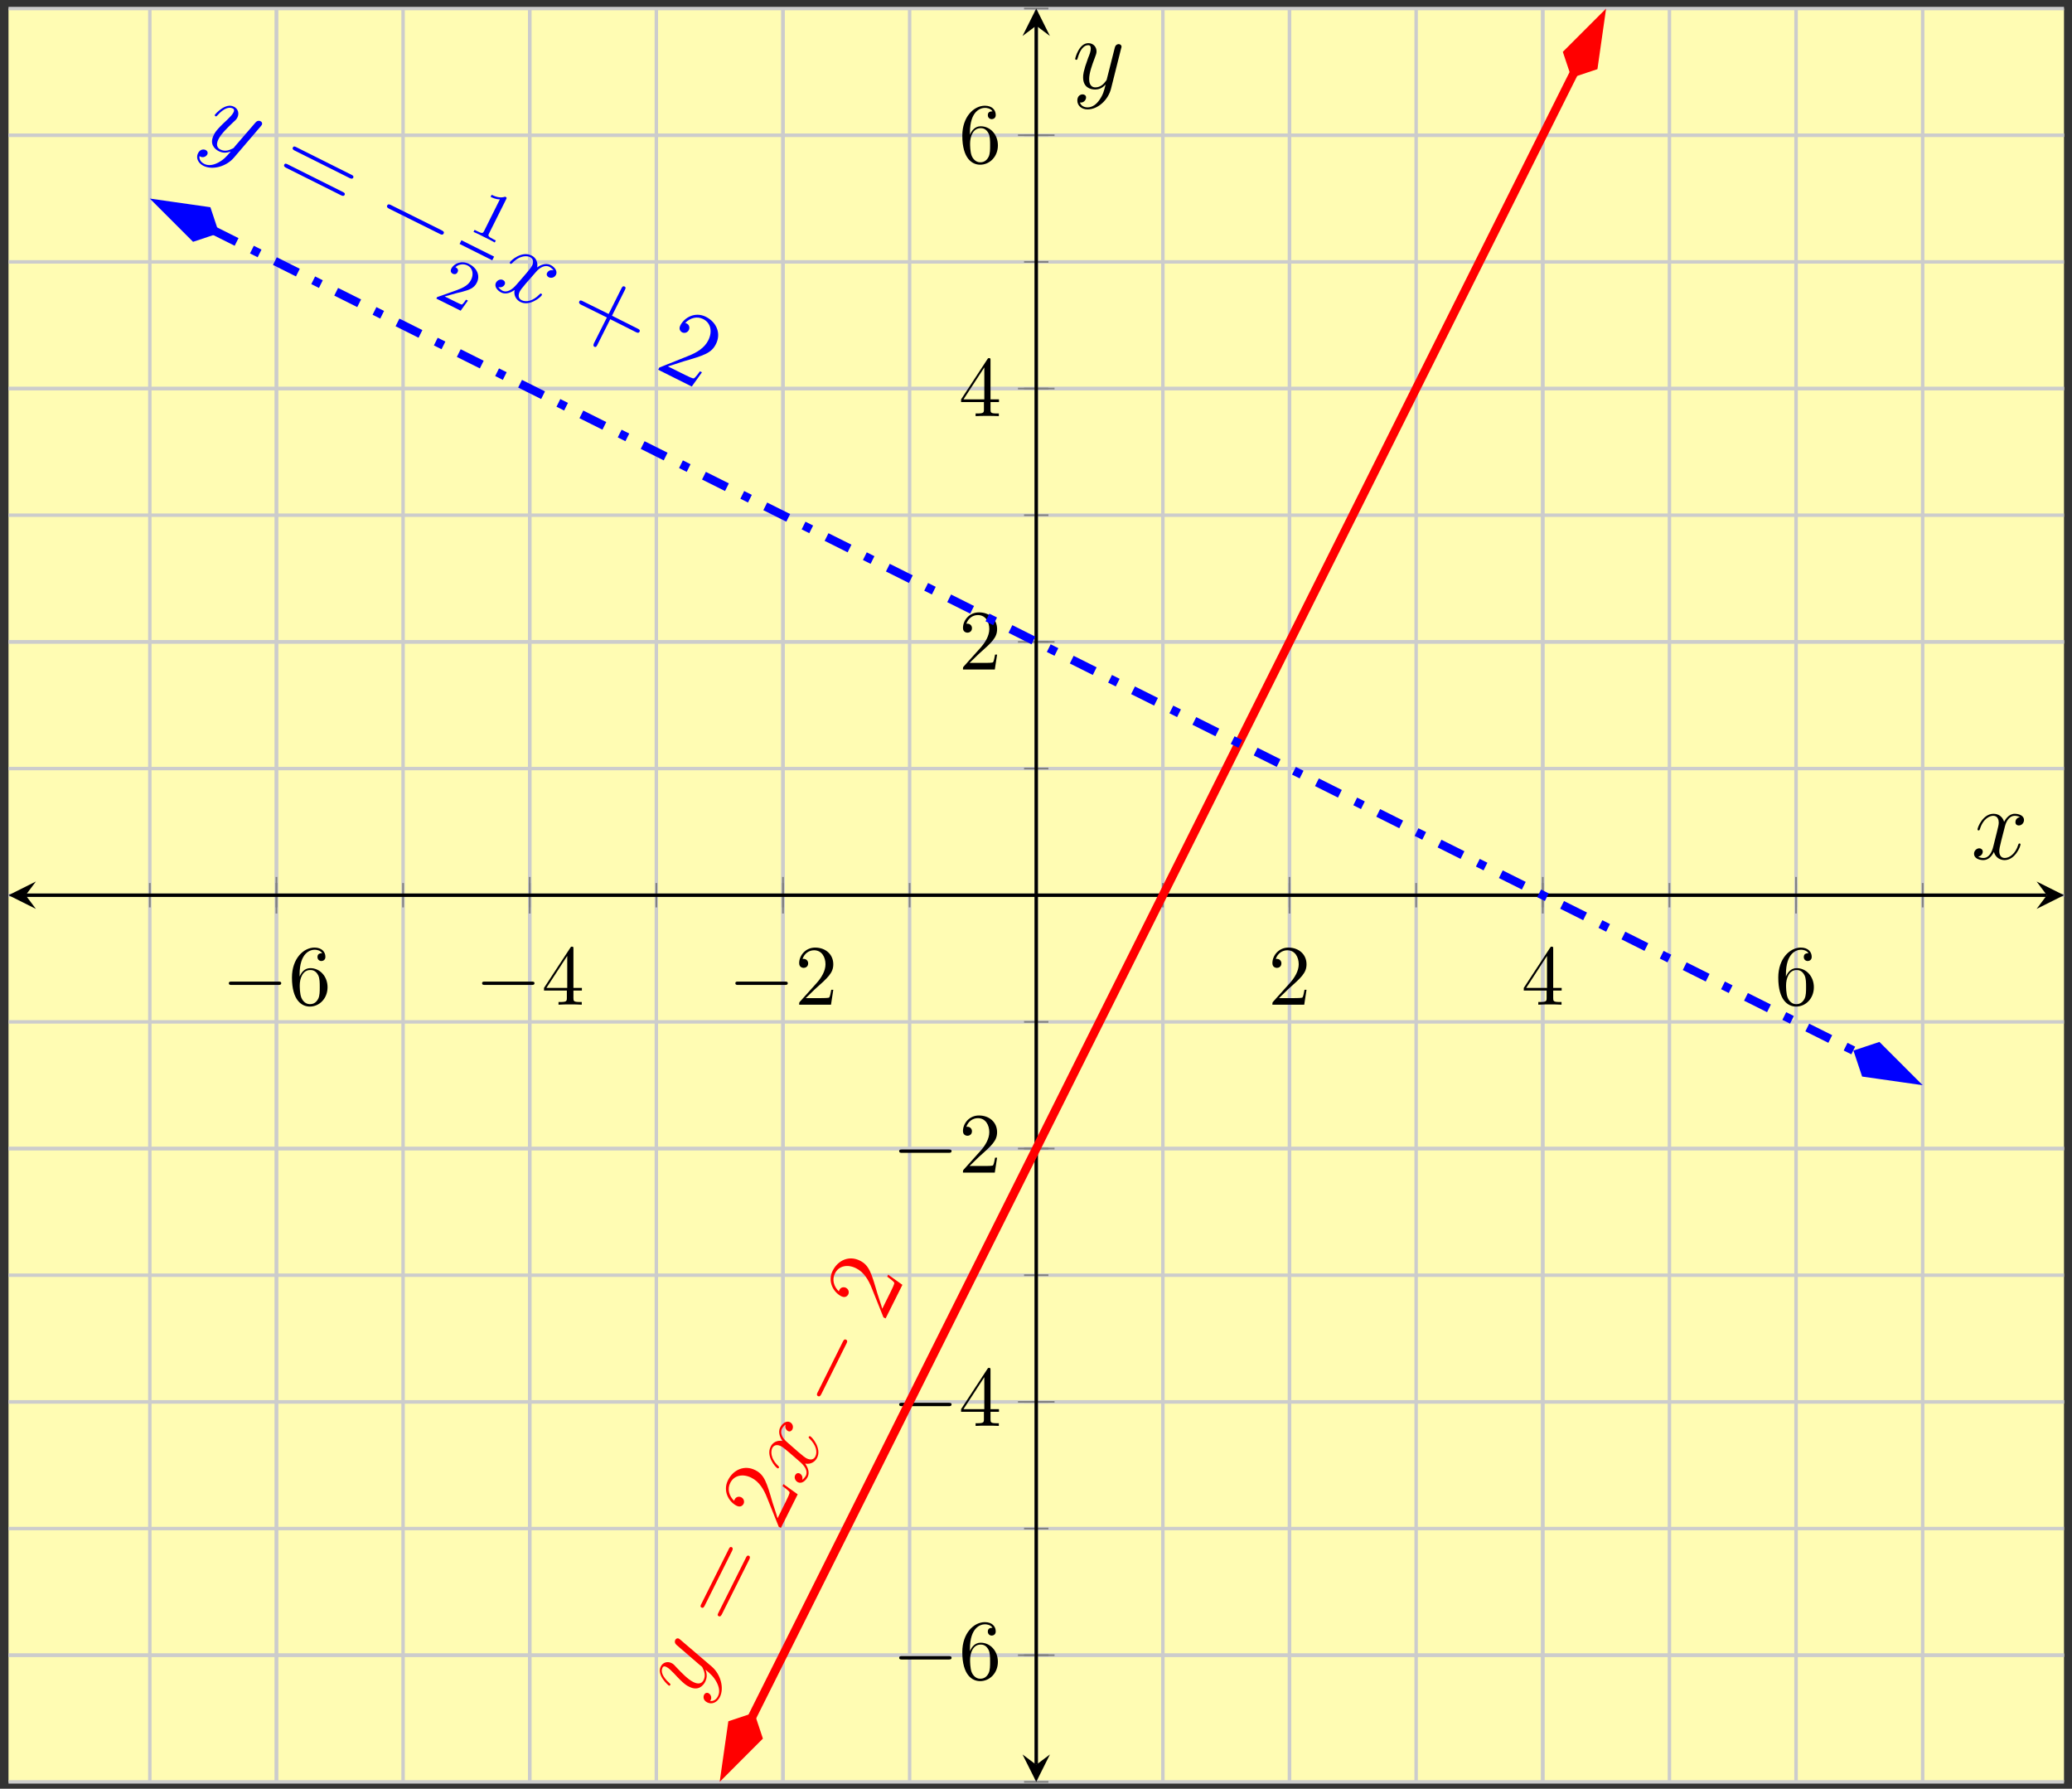 <?xml version="1.0" encoding="UTF-8"?>
<svg xmlns="http://www.w3.org/2000/svg" xmlns:xlink="http://www.w3.org/1999/xlink" width="241pt" height="208pt" viewBox="0 0 241 208" version="1.1">
<rect x="0" y="0" width="241" height="208" fill="#333333" stroke="none"/>
<defs>
<g>
<symbol overflow="visible" id="glyph0-0">
<path style="stroke:none;" d=""/>
</symbol>
<symbol overflow="visible" id="glyph0-1">
<path style="stroke:none;" d="M 6.562 -2.297 C 6.734 -2.297 6.922 -2.297 6.922 -2.5 C 6.922 -2.688 6.734 -2.688 6.562 -2.688 L 1.172 -2.688 C 1 -2.688 0.828 -2.688 0.828 -2.5 C 0.828 -2.297 1 -2.297 1.172 -2.297 Z M 6.562 -2.297 "/>
</symbol>
<symbol overflow="visible" id="glyph1-0">
<path style="stroke:none;" d=""/>
</symbol>
<symbol overflow="visible" id="glyph1-1">
<path style="stroke:none;" d="M 1.312 -3.266 L 1.312 -3.516 C 1.312 -6.031 2.547 -6.391 3.062 -6.391 C 3.297 -6.391 3.719 -6.328 3.938 -5.984 C 3.781 -5.984 3.391 -5.984 3.391 -5.547 C 3.391 -5.234 3.625 -5.078 3.844 -5.078 C 4 -5.078 4.312 -5.172 4.312 -5.562 C 4.312 -6.156 3.875 -6.641 3.047 -6.641 C 1.766 -6.641 0.422 -5.359 0.422 -3.156 C 0.422 -0.484 1.578 0.219 2.5 0.219 C 3.609 0.219 4.562 -0.719 4.562 -2.031 C 4.562 -3.297 3.672 -4.25 2.562 -4.25 C 1.891 -4.25 1.516 -3.75 1.312 -3.266 Z M 2.5 -0.062 C 1.875 -0.062 1.578 -0.656 1.516 -0.812 C 1.328 -1.281 1.328 -2.078 1.328 -2.25 C 1.328 -3.031 1.656 -4.031 2.547 -4.031 C 2.719 -4.031 3.172 -4.031 3.484 -3.406 C 3.656 -3.047 3.656 -2.531 3.656 -2.047 C 3.656 -1.562 3.656 -1.062 3.484 -0.703 C 3.188 -0.109 2.734 -0.062 2.5 -0.062 Z M 2.5 -0.062 "/>
</symbol>
<symbol overflow="visible" id="glyph1-2">
<path style="stroke:none;" d="M 2.938 -1.641 L 2.938 -0.781 C 2.938 -0.422 2.906 -0.312 2.172 -0.312 L 1.969 -0.312 L 1.969 0 C 2.375 -0.031 2.891 -0.031 3.312 -0.031 C 3.734 -0.031 4.25 -0.031 4.672 0 L 4.672 -0.312 L 4.453 -0.312 C 3.719 -0.312 3.703 -0.422 3.703 -0.781 L 3.703 -1.641 L 4.688 -1.641 L 4.688 -1.953 L 3.703 -1.953 L 3.703 -6.484 C 3.703 -6.688 3.703 -6.75 3.531 -6.75 C 3.453 -6.75 3.422 -6.75 3.344 -6.625 L 0.281 -1.953 L 0.281 -1.641 Z M 2.984 -1.953 L 0.562 -1.953 L 2.984 -5.672 Z M 2.984 -1.953 "/>
</symbol>
<symbol overflow="visible" id="glyph1-3">
<path style="stroke:none;" d="M 1.266 -0.766 L 2.328 -1.797 C 3.875 -3.172 4.469 -3.703 4.469 -4.703 C 4.469 -5.844 3.578 -6.641 2.359 -6.641 C 1.234 -6.641 0.5 -5.719 0.5 -4.828 C 0.5 -4.281 1 -4.281 1.031 -4.281 C 1.203 -4.281 1.547 -4.391 1.547 -4.812 C 1.547 -5.062 1.359 -5.328 1.016 -5.328 C 0.938 -5.328 0.922 -5.328 0.891 -5.312 C 1.109 -5.969 1.656 -6.328 2.234 -6.328 C 3.141 -6.328 3.562 -5.516 3.562 -4.703 C 3.562 -3.906 3.078 -3.125 2.516 -2.5 L 0.609 -0.375 C 0.5 -0.266 0.5 -0.234 0.5 0 L 4.203 0 L 4.469 -1.734 L 4.234 -1.734 C 4.172 -1.438 4.109 -1 4 -0.844 C 3.938 -0.766 3.281 -0.766 3.062 -0.766 Z M 1.266 -0.766 "/>
</symbol>
<symbol overflow="visible" id="glyph2-0">
<path style="stroke:none;" d=""/>
</symbol>
<symbol overflow="visible" id="glyph2-1">
<path style="stroke:none;" d="M 2.609 -2.234 C 2.875 -1.734 3.031 -1.125 2.766 -0.609 C 2.703 -0.469 2.422 0.031 1.844 -0.047 C 1.875 -0.078 1.906 -0.125 1.922 -0.156 C 2.078 -0.484 1.906 -0.828 1.672 -0.953 C 1.422 -1.078 1.219 -0.922 1.141 -0.75 C 1.062 -0.578 1 -0.141 1.531 0.125 C 2.078 0.391 2.672 0.109 2.984 -0.5 C 3.516 -1.562 3.078 -3.156 2.047 -4.047 L -1.625 -7.188 C -1.672 -7.219 -1.734 -7.266 -1.797 -7.312 C -1.953 -7.375 -2.125 -7.312 -2.203 -7.141 C -2.25 -7.047 -2.328 -6.812 -2.047 -6.562 L 0.703 -4.188 C 0.891 -4.047 0.906 -4.047 0.984 -3.891 C 1.172 -3.516 1.359 -3 1.094 -2.484 C 0.797 -1.875 0.172 -2.109 -0.125 -2.266 C -0.719 -2.562 -1.406 -3.266 -2.031 -3.922 C -2.281 -4.203 -2.406 -4.344 -2.625 -4.453 C -3.078 -4.688 -3.641 -4.562 -3.891 -4.047 C -4.391 -3.062 -3.031 -1.891 -2.953 -1.844 C -2.906 -1.812 -2.812 -1.828 -2.781 -1.906 C -2.734 -2 -2.766 -2.031 -2.906 -2.156 C -3.688 -2.859 -3.906 -3.484 -3.688 -3.906 C -3.656 -3.984 -3.562 -4.172 -3.219 -4 C -2.938 -3.859 -2.672 -3.578 -2.344 -3.25 C -1.203 -2 -0.844 -1.828 -0.578 -1.703 C 0.438 -1.188 1.031 -1.781 1.297 -2.312 C 1.453 -2.641 1.547 -3.078 1.328 -3.656 L 1.359 -3.656 C 1.906 -3.188 2.266 -2.875 2.609 -2.234 Z M 2.609 -2.234 "/>
</symbol>
<symbol overflow="visible" id="glyph2-2">
<path style="stroke:none;" d="M -1.828 -7.281 C -1.938 -6.891 -1.734 -6.641 -1.547 -6.531 C -1.281 -6.406 -1.109 -6.578 -1.031 -6.719 C -0.875 -7.047 -1.016 -7.406 -1.312 -7.562 C -1.766 -7.781 -2.234 -7.375 -2.453 -6.938 C -2.781 -6.281 -2.328 -5.578 -2.172 -5.375 C -3.109 -5.531 -3.484 -4.891 -3.562 -4.703 C -4.125 -3.609 -3 -2.312 -2.766 -2.203 C -2.719 -2.172 -2.641 -2.203 -2.594 -2.266 C -2.562 -2.359 -2.625 -2.406 -2.656 -2.453 C -3.656 -3.406 -3.516 -4.234 -3.375 -4.547 C -3.125 -5.031 -2.625 -4.906 -2.375 -4.781 C -2.141 -4.656 -1.922 -4.469 -1.469 -4.094 L -0.188 -2.984 C 0.375 -2.5 0.812 -1.906 0.531 -1.328 C 0.5 -1.297 0.359 -1.016 0.109 -0.859 C 0.234 -1.281 -0.047 -1.531 -0.172 -1.594 C -0.406 -1.703 -0.609 -1.594 -0.703 -1.406 C -0.844 -1.141 -0.734 -0.766 -0.391 -0.578 C 0.062 -0.359 0.516 -0.75 0.75 -1.203 C 1 -1.719 0.766 -2.312 0.453 -2.75 C 1.156 -2.609 1.641 -3.016 1.844 -3.422 C 2.391 -4.5 1.281 -5.812 1.047 -5.922 C 0.984 -5.953 0.922 -5.922 0.875 -5.859 C 0.828 -5.766 0.891 -5.734 0.953 -5.656 C 1.766 -4.875 1.891 -4.062 1.641 -3.578 C 1.453 -3.188 1.078 -3.141 0.641 -3.344 C 0.406 -3.469 0.25 -3.594 -0.359 -4.109 L -1.625 -5.219 C -2.203 -5.703 -2.484 -6.297 -2.25 -6.797 C -2.234 -6.812 -2.078 -7.109 -1.828 -7.281 Z M -1.828 -7.281 "/>
</symbol>
<symbol overflow="visible" id="glyph3-0">
<path style="stroke:none;" d=""/>
</symbol>
<symbol overflow="visible" id="glyph3-1">
<path style="stroke:none;" d="M 0.141 -8.969 C 0.219 -9.125 0.312 -9.328 0.125 -9.438 C -0.078 -9.531 -0.172 -9.344 -0.25 -9.172 L -3.406 -2.859 C -3.484 -2.703 -3.594 -2.516 -3.391 -2.422 C -3.203 -2.312 -3.094 -2.5 -3.016 -2.656 Z M 2.141 -7.969 C 2.219 -8.125 2.312 -8.328 2.125 -8.438 C 1.922 -8.531 1.828 -8.344 1.75 -8.172 L -1.406 -1.859 C -1.484 -1.703 -1.594 -1.516 -1.406 -1.422 C -1.203 -1.312 -1.094 -1.5 -1.016 -1.656 Z M 2.141 -7.969 "/>
</symbol>
<symbol overflow="visible" id="glyph3-2">
<path style="stroke:none;" d="M 0.562 -5.625 L 0.453 -5.391 C 0.609 -5.266 1.156 -4.891 1.266 -4.688 C 1.328 -4.578 1.016 -3.969 0.859 -3.641 L -0.125 -1.656 C -0.219 -2.047 -0.578 -3.047 -0.703 -3.469 C -1.391 -5.844 -1.656 -6.719 -2.719 -7.25 C -3.953 -7.875 -5.266 -7.328 -5.891 -6.078 C -6.516 -4.828 -5.812 -3.578 -4.891 -3.109 C -4.328 -2.828 -4.094 -3.297 -4.078 -3.328 C -3.969 -3.547 -4 -3.906 -4.344 -4.094 C -4.641 -4.234 -4.969 -4.141 -5.109 -3.844 C -5.156 -3.75 -5.172 -3.719 -5.172 -3.672 C -5.781 -4.266 -5.984 -5.062 -5.625 -5.766 C -5.172 -6.672 -4.141 -6.859 -3.156 -6.359 C -2.25 -5.906 -1.719 -5 -1.344 -4.047 L 0.016 -0.656 L 0.266 -0.531 L 2.219 -4.438 Z M 0.562 -5.625 "/>
</symbol>
<symbol overflow="visible" id="glyph4-0">
<path style="stroke:none;" d=""/>
</symbol>
<symbol overflow="visible" id="glyph4-1">
<path style="stroke:none;" d="M 1.062 -8.312 C 1.156 -8.484 1.25 -8.688 1.031 -8.797 C 0.828 -8.906 0.734 -8.703 0.641 -8.531 L -2.25 -2.719 C -2.344 -2.547 -2.438 -2.344 -2.234 -2.234 C -2.016 -2.125 -1.922 -2.328 -1.828 -2.5 Z M 1.062 -8.312 "/>
</symbol>
<symbol overflow="visible" id="glyph5-0">
<path style="stroke:none;" d=""/>
</symbol>
<symbol overflow="visible" id="glyph5-1">
<path style="stroke:none;" d="M 2.234 2.609 C 1.734 2.875 1.125 3.031 0.609 2.766 C 0.469 2.703 -0.031 2.422 0.047 1.844 C 0.078 1.875 0.125 1.906 0.156 1.922 C 0.484 2.078 0.828 1.906 0.953 1.672 C 1.078 1.422 0.922 1.219 0.75 1.141 C 0.578 1.062 0.141 1 -0.125 1.531 C -0.391 2.078 -0.109 2.672 0.5 2.984 C 1.562 3.516 3.156 3.078 4.047 2.047 L 7.188 -1.625 C 7.219 -1.672 7.266 -1.734 7.312 -1.797 C 7.375 -1.953 7.312 -2.125 7.141 -2.203 C 7.047 -2.25 6.812 -2.328 6.562 -2.047 L 4.188 0.703 C 4.047 0.891 4.047 0.906 3.891 0.984 C 3.516 1.172 3 1.359 2.484 1.094 C 1.875 0.797 2.109 0.172 2.266 -0.125 C 2.562 -0.719 3.266 -1.406 3.922 -2.031 C 4.203 -2.281 4.344 -2.406 4.453 -2.625 C 4.688 -3.078 4.562 -3.641 4.047 -3.891 C 3.062 -4.391 1.891 -3.031 1.844 -2.953 C 1.812 -2.906 1.828 -2.812 1.906 -2.781 C 2 -2.734 2.031 -2.766 2.156 -2.906 C 2.859 -3.688 3.484 -3.906 3.906 -3.688 C 3.984 -3.656 4.172 -3.562 4 -3.219 C 3.859 -2.938 3.578 -2.672 3.25 -2.344 C 2 -1.203 1.828 -0.844 1.703 -0.578 C 1.188 0.438 1.781 1.031 2.312 1.297 C 2.641 1.453 3.078 1.547 3.656 1.328 L 3.656 1.359 C 3.188 1.906 2.875 2.266 2.234 2.609 Z M 2.234 2.609 "/>
</symbol>
<symbol overflow="visible" id="glyph5-2">
<path style="stroke:none;" d="M 7.281 -1.828 C 6.891 -1.938 6.641 -1.734 6.531 -1.547 C 6.406 -1.281 6.578 -1.109 6.719 -1.031 C 7.047 -0.875 7.406 -1.016 7.562 -1.312 C 7.781 -1.766 7.375 -2.234 6.938 -2.453 C 6.281 -2.781 5.578 -2.328 5.375 -2.172 C 5.531 -3.109 4.891 -3.484 4.703 -3.562 C 3.609 -4.125 2.312 -3 2.203 -2.766 C 2.172 -2.719 2.203 -2.641 2.266 -2.594 C 2.359 -2.562 2.406 -2.625 2.453 -2.656 C 3.406 -3.656 4.234 -3.516 4.547 -3.375 C 5.031 -3.125 4.906 -2.625 4.781 -2.375 C 4.656 -2.141 4.469 -1.922 4.094 -1.469 L 2.984 -0.188 C 2.5 0.375 1.906 0.812 1.328 0.531 C 1.297 0.5 1.016 0.359 0.859 0.109 C 1.281 0.234 1.531 -0.047 1.594 -0.172 C 1.703 -0.406 1.594 -0.609 1.406 -0.703 C 1.141 -0.844 0.766 -0.734 0.578 -0.391 C 0.359 0.062 0.75 0.516 1.203 0.75 C 1.719 1 2.312 0.766 2.75 0.453 C 2.609 1.156 3.016 1.641 3.422 1.844 C 4.5 2.391 5.812 1.281 5.922 1.047 C 5.953 0.984 5.922 0.922 5.859 0.875 C 5.766 0.828 5.734 0.891 5.656 0.953 C 4.875 1.766 4.062 1.891 3.578 1.641 C 3.188 1.453 3.141 1.078 3.344 0.641 C 3.469 0.406 3.594 0.25 4.109 -0.359 L 5.219 -1.625 C 5.703 -2.203 6.297 -2.484 6.797 -2.25 C 6.812 -2.234 7.109 -2.078 7.281 -1.828 Z M 7.281 -1.828 "/>
</symbol>
<symbol overflow="visible" id="glyph6-0">
<path style="stroke:none;" d=""/>
</symbol>
<symbol overflow="visible" id="glyph6-1">
<path style="stroke:none;" d="M 8.969 0.141 C 9.125 0.219 9.328 0.312 9.438 0.125 C 9.531 -0.078 9.344 -0.172 9.172 -0.25 L 2.859 -3.406 C 2.703 -3.484 2.516 -3.594 2.422 -3.391 C 2.312 -3.203 2.5 -3.094 2.656 -3.016 Z M 7.969 2.141 C 8.125 2.219 8.328 2.312 8.438 2.125 C 8.531 1.922 8.344 1.828 8.172 1.75 L 1.859 -1.406 C 1.703 -1.484 1.516 -1.594 1.422 -1.406 C 1.312 -1.203 1.5 -1.094 1.656 -1.016 Z M 7.969 2.141 "/>
</symbol>
<symbol overflow="visible" id="glyph6-2">
<path style="stroke:none;" d="M 5.516 -0.328 L 8.469 1.156 C 8.625 1.234 8.828 1.328 8.922 1.125 C 9.031 0.922 8.844 0.828 8.672 0.75 L 5.719 -0.734 L 7.203 -3.703 C 7.281 -3.859 7.375 -4.031 7.188 -4.125 C 6.984 -4.234 6.891 -4.062 6.812 -3.906 L 5.328 -0.938 L 2.359 -2.406 C 2.203 -2.484 2.016 -2.594 1.922 -2.406 C 1.812 -2.188 2 -2.078 2.156 -2 L 5.125 -0.531 L 3.641 2.422 C 3.578 2.562 3.484 2.766 3.672 2.875 C 3.875 2.969 3.953 2.781 4.031 2.625 Z M 5.516 -0.328 "/>
</symbol>
<symbol overflow="visible" id="glyph6-3">
<path style="stroke:none;" d="M 5.625 0.562 L 5.391 0.453 C 5.266 0.609 4.891 1.156 4.688 1.266 C 4.578 1.328 3.969 1.016 3.641 0.859 L 1.656 -0.125 C 2.047 -0.219 3.047 -0.578 3.469 -0.703 C 5.844 -1.391 6.719 -1.656 7.25 -2.719 C 7.875 -3.953 7.328 -5.266 6.078 -5.891 C 4.828 -6.516 3.578 -5.812 3.109 -4.891 C 2.828 -4.328 3.297 -4.094 3.328 -4.078 C 3.547 -3.969 3.906 -4 4.094 -4.344 C 4.234 -4.641 4.141 -4.969 3.844 -5.109 C 3.75 -5.156 3.719 -5.172 3.672 -5.172 C 4.266 -5.781 5.062 -5.984 5.766 -5.625 C 6.672 -5.172 6.859 -4.141 6.359 -3.156 C 5.906 -2.25 5 -1.719 4.047 -1.344 L 0.656 0.016 L 0.531 0.266 L 4.438 2.219 Z M 5.625 0.562 "/>
</symbol>
<symbol overflow="visible" id="glyph7-0">
<path style="stroke:none;" d=""/>
</symbol>
<symbol overflow="visible" id="glyph7-1">
<path style="stroke:none;" d="M 8.312 1.062 C 8.484 1.156 8.688 1.25 8.797 1.031 C 8.906 0.828 8.703 0.734 8.531 0.641 L 2.719 -2.25 C 2.547 -2.344 2.344 -2.438 2.234 -2.234 C 2.125 -2.016 2.328 -1.922 2.5 -1.828 Z M 8.312 1.062 "/>
</symbol>
<symbol overflow="visible" id="glyph8-0">
<path style="stroke:none;" d=""/>
</symbol>
<symbol overflow="visible" id="glyph8-1">
<path style="stroke:none;" d="M 4.531 -3.438 C 4.625 -3.625 4.609 -3.625 4.422 -3.734 C 3.984 -3.594 3.531 -3.609 2.844 -3.953 L 2.719 -3.719 C 2.906 -3.625 3.297 -3.422 3.797 -3.422 L 1.969 0.25 C 1.828 0.516 1.781 0.594 1.109 0.25 L 0.859 0.125 L 0.734 0.359 C 1.031 0.484 1.656 0.781 1.969 0.953 C 2.297 1.109 2.922 1.422 3.203 1.594 L 3.328 1.359 L 3.078 1.234 C 2.391 0.891 2.406 0.797 2.547 0.531 Z M 4.531 -3.438 "/>
</symbol>
<symbol overflow="visible" id="glyph8-2">
<path style="stroke:none;" d="M 2.75 -0.453 C 2.922 -0.5 3.344 -0.578 3.5 -0.641 C 4.141 -0.812 4.766 -1.016 5.078 -1.656 C 5.516 -2.5 5.078 -3.406 4.172 -3.844 C 3.328 -4.281 2.422 -3.922 2.109 -3.281 C 1.938 -2.922 2.188 -2.75 2.281 -2.703 C 2.438 -2.625 2.719 -2.609 2.844 -2.891 C 3.031 -3.25 2.672 -3.422 2.594 -3.469 C 3.062 -3.891 3.641 -3.844 3.984 -3.672 C 4.656 -3.344 4.719 -2.578 4.406 -1.984 C 4.047 -1.234 3.234 -0.953 1.969 -0.516 L 0.594 -0.031 C 0.469 -0.016 0.469 0 0.375 0.188 L 3.203 1.594 L 4.047 0.422 L 3.828 0.312 C 3.734 0.469 3.5 0.781 3.359 0.875 C 3.281 0.906 2.75 0.625 2.609 0.562 L 1.344 -0.062 Z M 2.75 -0.453 "/>
</symbol>
<symbol overflow="visible" id="glyph9-0">
<path style="stroke:none;" d=""/>
</symbol>
<symbol overflow="visible" id="glyph9-1">
<path style="stroke:none;" d="M 5.672 -4.875 C 5.281 -4.812 5.141 -4.516 5.141 -4.297 C 5.141 -4 5.359 -3.906 5.531 -3.906 C 5.891 -3.906 6.141 -4.219 6.141 -4.547 C 6.141 -5.047 5.562 -5.266 5.062 -5.266 C 4.344 -5.266 3.938 -4.547 3.828 -4.328 C 3.547 -5.219 2.812 -5.266 2.594 -5.266 C 1.375 -5.266 0.734 -3.703 0.734 -3.438 C 0.734 -3.391 0.781 -3.328 0.859 -3.328 C 0.953 -3.328 0.984 -3.406 1 -3.453 C 1.406 -4.781 2.219 -5.031 2.562 -5.031 C 3.094 -5.031 3.203 -4.531 3.203 -4.25 C 3.203 -3.984 3.125 -3.703 2.984 -3.125 L 2.578 -1.5 C 2.406 -0.781 2.062 -0.125 1.422 -0.125 C 1.359 -0.125 1.062 -0.125 0.812 -0.281 C 1.25 -0.359 1.344 -0.719 1.344 -0.859 C 1.344 -1.094 1.156 -1.25 0.938 -1.25 C 0.641 -1.25 0.328 -0.984 0.328 -0.609 C 0.328 -0.109 0.891 0.125 1.406 0.125 C 1.984 0.125 2.391 -0.328 2.641 -0.828 C 2.828 -0.125 3.438 0.125 3.875 0.125 C 5.094 0.125 5.734 -1.453 5.734 -1.703 C 5.734 -1.766 5.688 -1.812 5.625 -1.812 C 5.516 -1.812 5.5 -1.75 5.469 -1.656 C 5.141 -0.609 4.453 -0.125 3.906 -0.125 C 3.484 -0.125 3.266 -0.438 3.266 -0.922 C 3.266 -1.188 3.312 -1.375 3.5 -2.156 L 3.922 -3.797 C 4.094 -4.5 4.5 -5.031 5.062 -5.031 C 5.078 -5.031 5.422 -5.031 5.672 -4.875 Z M 5.672 -4.875 "/>
</symbol>
<symbol overflow="visible" id="glyph9-2">
<path style="stroke:none;" d="M 3.141 1.344 C 2.828 1.797 2.359 2.203 1.766 2.203 C 1.625 2.203 1.047 2.172 0.875 1.625 C 0.906 1.641 0.969 1.641 0.984 1.641 C 1.344 1.641 1.594 1.328 1.594 1.047 C 1.594 0.781 1.359 0.688 1.188 0.688 C 0.984 0.688 0.578 0.828 0.578 1.406 C 0.578 2.016 1.094 2.438 1.766 2.438 C 2.969 2.438 4.172 1.344 4.5 0.016 L 5.672 -4.656 C 5.688 -4.703 5.719 -4.781 5.719 -4.859 C 5.719 -5.031 5.562 -5.156 5.391 -5.156 C 5.281 -5.156 5.031 -5.109 4.938 -4.75 L 4.047 -1.234 C 4 -1.016 4 -0.984 3.891 -0.859 C 3.656 -0.531 3.266 -0.125 2.688 -0.125 C 2.016 -0.125 1.953 -0.781 1.953 -1.094 C 1.953 -1.781 2.281 -2.703 2.609 -3.562 C 2.734 -3.906 2.812 -4.078 2.812 -4.312 C 2.812 -4.812 2.453 -5.266 1.859 -5.266 C 0.766 -5.266 0.328 -3.531 0.328 -3.438 C 0.328 -3.391 0.375 -3.328 0.453 -3.328 C 0.562 -3.328 0.578 -3.375 0.625 -3.547 C 0.906 -4.547 1.359 -5.031 1.828 -5.031 C 1.938 -5.031 2.141 -5.031 2.141 -4.641 C 2.141 -4.328 2.016 -3.984 1.828 -3.531 C 1.25 -1.953 1.25 -1.562 1.25 -1.281 C 1.25 -0.141 2.062 0.125 2.656 0.125 C 3 0.125 3.438 0.016 3.844 -0.438 L 3.859 -0.422 C 3.688 0.281 3.562 0.75 3.141 1.344 Z M 3.141 1.344 "/>
</symbol>
</g>
<clipPath id="clip1">
  <path d="M 73 0.996 L 198 0.996 L 198 207.203 L 73 207.203 Z M 73 0.996 "/>
</clipPath>
<clipPath id="clip2">
  <path d="M 70 185 L 103 185 L 103 207.203 L 70 207.203 Z M 70 185 "/>
</clipPath>
<clipPath id="clip3">
  <path d="M 168 0.996 L 201 0.996 L 201 23 L 168 23 Z M 168 0.996 "/>
</clipPath>
</defs>
<g id="surface1">
<path style=" stroke:none;fill-rule:nonzero;fill:rgb(100%,98.47%,70.001%);fill-opacity:1;" d="M 0.988 207.203 L 240.07 207.203 L 240.07 0.996 L 0.988 0.996 Z M 0.988 207.203 "/>
<path style="fill:none;stroke-width:0.399;stroke-linecap:butt;stroke-linejoin:miter;stroke:rgb(79.999%,79.999%,79.999%);stroke-opacity:1;stroke-miterlimit:10;" d="M 0.002 -0 L 0.002 206.207 M 14.728 -0 L 14.728 206.207 M 29.459 -0 L 29.459 206.207 M 44.189 -0 L 44.189 206.207 M 58.916 -0 L 58.916 206.207 M 73.646 -0 L 73.646 206.207 M 88.377 -0 L 88.377 206.207 M 103.103 -0 L 103.103 206.207 M 117.834 -0 L 117.834 206.207 M 132.564 -0 L 132.564 206.207 M 147.291 -0 L 147.291 206.207 M 162.021 -0 L 162.021 206.207 M 176.752 -0 L 176.752 206.207 M 191.478 -0 L 191.478 206.207 M 206.209 -0 L 206.209 206.207 " transform="matrix(1,0,0,-1,17.424,207.203)"/>
<path style="fill:none;stroke-width:0.399;stroke-linecap:butt;stroke-linejoin:miter;stroke:rgb(79.999%,79.999%,79.999%);stroke-opacity:1;stroke-miterlimit:10;" d="M 14.728 -0 L 14.728 206.207 M 44.189 -0 L 44.189 206.207 M 73.646 -0 L 73.646 206.207 M 132.564 -0 L 132.564 206.207 M 162.021 -0 L 162.021 206.207 M 191.478 -0 L 191.478 206.207 " transform="matrix(1,0,0,-1,17.424,207.203)"/>
<path style="fill:none;stroke-width:0.399;stroke-linecap:butt;stroke-linejoin:miter;stroke:rgb(79.999%,79.999%,79.999%);stroke-opacity:1;stroke-miterlimit:10;" d="M -16.436 -0 L 222.646 -0 M -16.436 14.73 L 222.646 14.73 M -16.436 29.457 L 222.646 29.457 M -16.436 44.187 L 222.646 44.187 M -16.436 58.918 L 222.646 58.918 M -16.436 73.644 L 222.646 73.644 M -16.436 88.375 L 222.646 88.375 M -16.436 103.105 L 222.646 103.105 M -16.436 117.832 L 222.646 117.832 M -16.436 132.562 L 222.646 132.562 M -16.436 147.293 L 222.646 147.293 M -16.436 162.019 L 222.646 162.019 M -16.436 176.75 L 222.646 176.75 M -16.436 191.48 L 222.646 191.48 M -16.436 206.207 L 222.646 206.207 " transform="matrix(1,0,0,-1,17.424,207.203)"/>
<path style="fill:none;stroke-width:0.399;stroke-linecap:butt;stroke-linejoin:miter;stroke:rgb(79.999%,79.999%,79.999%);stroke-opacity:1;stroke-miterlimit:10;" d="M -16.436 14.73 L 222.646 14.73 M -16.436 44.187 L 222.646 44.187 M -16.436 73.644 L 222.646 73.644 M -16.436 132.562 L 222.646 132.562 M -16.436 162.019 L 222.646 162.019 M -16.436 191.48 L 222.646 191.48 " transform="matrix(1,0,0,-1,17.424,207.203)"/>
<path style="fill:none;stroke-width:0.199;stroke-linecap:butt;stroke-linejoin:miter;stroke:rgb(50%,50%,50%);stroke-opacity:1;stroke-miterlimit:10;" d="M 0.002 101.687 L 0.002 104.523 M 14.728 101.687 L 14.728 104.523 M 29.459 101.687 L 29.459 104.523 M 44.189 101.687 L 44.189 104.523 M 58.916 101.687 L 58.916 104.523 M 73.646 101.687 L 73.646 104.523 M 88.377 101.687 L 88.377 104.523 M 103.103 101.687 L 103.103 104.523 M 117.834 101.687 L 117.834 104.523 M 132.564 101.687 L 132.564 104.523 M 147.291 101.687 L 147.291 104.523 M 162.021 101.687 L 162.021 104.523 M 176.752 101.687 L 176.752 104.523 M 191.478 101.687 L 191.478 104.523 M 206.209 101.687 L 206.209 104.523 " transform="matrix(1,0,0,-1,17.424,207.203)"/>
<path style="fill:none;stroke-width:0.199;stroke-linecap:butt;stroke-linejoin:miter;stroke:rgb(50%,50%,50%);stroke-opacity:1;stroke-miterlimit:10;" d="M 14.728 100.976 L 14.728 105.23 M 44.189 100.976 L 44.189 105.23 M 73.646 100.976 L 73.646 105.23 M 132.564 100.976 L 132.564 105.23 M 162.021 100.976 L 162.021 105.23 M 191.478 100.976 L 191.478 105.23 " transform="matrix(1,0,0,-1,17.424,207.203)"/>
<path style="fill:none;stroke-width:0.199;stroke-linecap:butt;stroke-linejoin:miter;stroke:rgb(50%,50%,50%);stroke-opacity:1;stroke-miterlimit:10;" d="M 101.685 -0 L 104.521 -0 M 101.685 14.73 L 104.521 14.73 M 101.685 29.457 L 104.521 29.457 M 101.685 44.187 L 104.521 44.187 M 101.685 58.918 L 104.521 58.918 M 101.685 73.644 L 104.521 73.644 M 101.685 88.375 L 104.521 88.375 M 101.685 103.105 L 104.521 103.105 M 101.685 117.832 L 104.521 117.832 M 101.685 132.562 L 104.521 132.562 M 101.685 147.293 L 104.521 147.293 M 101.685 162.019 L 104.521 162.019 M 101.685 176.75 L 104.521 176.75 M 101.685 191.48 L 104.521 191.48 M 101.685 206.207 L 104.521 206.207 " transform="matrix(1,0,0,-1,17.424,207.203)"/>
<path style="fill:none;stroke-width:0.199;stroke-linecap:butt;stroke-linejoin:miter;stroke:rgb(50%,50%,50%);stroke-opacity:1;stroke-miterlimit:10;" d="M 100.978 14.73 L 105.232 14.73 M 100.978 44.187 L 105.232 44.187 M 100.978 73.644 L 105.232 73.644 M 100.978 132.562 L 105.232 132.562 M 100.978 162.019 L 105.232 162.019 M 100.978 191.48 L 105.232 191.48 " transform="matrix(1,0,0,-1,17.424,207.203)"/>
<path style="fill:none;stroke-width:0.399;stroke-linecap:butt;stroke-linejoin:miter;stroke:rgb(0%,0%,0%);stroke-opacity:1;stroke-miterlimit:10;" d="M -14.444 103.105 L 220.654 103.105 " transform="matrix(1,0,0,-1,17.424,207.203)"/>
<path style=" stroke:none;fill-rule:nonzero;fill:rgb(0%,0%,0%);fill-opacity:1;" d="M 0.988 104.098 L 4.176 105.691 L 2.98 104.098 L 4.176 102.504 "/>
<path style=" stroke:none;fill-rule:nonzero;fill:rgb(0%,0%,0%);fill-opacity:1;" d="M 240.07 104.098 L 236.883 102.504 L 238.078 104.098 L 236.883 105.691 "/>
<path style="fill:none;stroke-width:0.399;stroke-linecap:butt;stroke-linejoin:miter;stroke:rgb(0%,0%,0%);stroke-opacity:1;stroke-miterlimit:10;" d="M 103.103 1.992 L 103.103 204.215 " transform="matrix(1,0,0,-1,17.424,207.203)"/>
<path style=" stroke:none;fill-rule:nonzero;fill:rgb(0%,0%,0%);fill-opacity:1;" d="M 120.527 207.203 L 122.121 204.016 L 120.527 205.211 L 118.934 204.016 "/>
<path style=" stroke:none;fill-rule:nonzero;fill:rgb(0%,0%,0%);fill-opacity:1;" d="M 120.527 0.996 L 118.934 4.184 L 120.527 2.988 L 122.121 4.184 "/>
<g style="fill:rgb(0%,0%,0%);fill-opacity:1;">
  <use xlink:href="#glyph0-1" x="25.788" y="116.829"/>
</g>
<g style="fill:rgb(0%,0%,0%);fill-opacity:1;">
  <use xlink:href="#glyph1-1" x="33.536" y="116.829"/>
</g>
<g style="fill:rgb(0%,0%,0%);fill-opacity:1;">
  <use xlink:href="#glyph0-1" x="55.246" y="116.829"/>
</g>
<g style="fill:rgb(0%,0%,0%);fill-opacity:1;">
  <use xlink:href="#glyph1-2" x="62.994" y="116.829"/>
</g>
<g style="fill:rgb(0%,0%,0%);fill-opacity:1;">
  <use xlink:href="#glyph0-1" x="84.705" y="116.829"/>
</g>
<g style="fill:rgb(0%,0%,0%);fill-opacity:1;">
  <use xlink:href="#glyph1-3" x="92.453" y="116.829"/>
</g>
<g style="fill:rgb(0%,0%,0%);fill-opacity:1;">
  <use xlink:href="#glyph1-3" x="147.496" y="116.829"/>
</g>
<g style="fill:rgb(0%,0%,0%);fill-opacity:1;">
  <use xlink:href="#glyph1-2" x="176.954" y="116.829"/>
</g>
<g style="fill:rgb(0%,0%,0%);fill-opacity:1;">
  <use xlink:href="#glyph1-1" x="206.413" y="116.829"/>
</g>
<g style="fill:rgb(0%,0%,0%);fill-opacity:1;">
  <use xlink:href="#glyph0-1" x="103.757" y="195.269"/>
</g>
<g style="fill:rgb(0%,0%,0%);fill-opacity:1;">
  <use xlink:href="#glyph1-1" x="111.505" y="195.269"/>
</g>
<g style="fill:rgb(0%,0%,0%);fill-opacity:1;">
  <use xlink:href="#glyph0-1" x="103.757" y="165.811"/>
</g>
<g style="fill:rgb(0%,0%,0%);fill-opacity:1;">
  <use xlink:href="#glyph1-2" x="111.505" y="165.811"/>
</g>
<g style="fill:rgb(0%,0%,0%);fill-opacity:1;">
  <use xlink:href="#glyph0-1" x="103.757" y="136.352"/>
</g>
<g style="fill:rgb(0%,0%,0%);fill-opacity:1;">
  <use xlink:href="#glyph1-3" x="111.505" y="136.352"/>
</g>
<g style="fill:rgb(0%,0%,0%);fill-opacity:1;">
  <use xlink:href="#glyph1-3" x="111.506" y="77.85"/>
</g>
<g style="fill:rgb(0%,0%,0%);fill-opacity:1;">
  <use xlink:href="#glyph1-2" x="111.506" y="48.392"/>
</g>
<g style="fill:rgb(0%,0%,0%);fill-opacity:1;">
  <use xlink:href="#glyph1-1" x="111.506" y="18.934"/>
</g>
<g clip-path="url(#clip1)" clip-rule="nonzero">
<path style="fill:none;stroke-width:0.996;stroke-linecap:butt;stroke-linejoin:miter;stroke:rgb(100%,0%,0%);stroke-opacity:1;stroke-miterlimit:10;" d="M 69.99 7.418 L 70.576 8.594 L 74.873 17.183 L 79.17 25.777 L 83.467 34.367 L 87.76 42.961 L 92.056 51.551 L 96.353 60.144 L 100.65 68.734 L 104.947 77.328 L 109.24 85.922 L 113.537 94.512 L 117.834 103.105 L 122.131 111.695 L 126.424 120.289 L 130.721 128.879 L 135.017 137.473 L 139.314 146.062 L 143.611 154.656 L 147.904 163.25 L 152.201 171.84 L 156.498 180.433 L 160.795 189.023 L 165.088 197.617 L 165.678 198.789 " transform="matrix(1,0,0,-1,17.424,207.203)"/>
</g>
<path style=" stroke:none;fill-rule:nonzero;fill:rgb(100%,0%,0%);fill-opacity:1;" d="M 84.414 205.789 L 88.164 202.035 L 87.414 199.785 L 85.164 200.535 Z M 84.414 205.789 "/>
<g clip-path="url(#clip2)" clip-rule="nonzero">
<path style="fill:none;stroke-width:0.996;stroke-linecap:butt;stroke-linejoin:miter;stroke:rgb(100%,0%,0%);stroke-opacity:1;stroke-miterlimit:10;" d="M 7.391 0.002 L 2.377 1.67 L 0.706 -0 L 2.376 -1.67 Z M 7.391 0.002 " transform="matrix(-0.449,0.898,0.898,0.449,87.731,199.151)"/>
</g>
<path style=" stroke:none;fill-rule:nonzero;fill:rgb(100%,0%,0%);fill-opacity:1;" d="M 186.102 2.41 L 182.348 6.164 L 183.102 8.414 L 185.352 7.664 Z M 186.102 2.41 "/>
<g clip-path="url(#clip3)" clip-rule="nonzero">
<path style="fill:none;stroke-width:0.996;stroke-linecap:butt;stroke-linejoin:miter;stroke:rgb(100%,0%,0%);stroke-opacity:1;stroke-miterlimit:10;" d="M 7.39 0 L 2.374 1.672 L 0.705 -0.001 L 2.375 -1.672 Z M 7.39 0 " transform="matrix(0.449,-0.898,-0.898,-0.449,182.784,9.047)"/>
</g>
<g style="fill:rgb(100%,0%,0%);fill-opacity:1;">
  <use xlink:href="#glyph2-1" x="80.743" y="197.845"/>
</g>
<g style="fill:rgb(100%,0%,0%);fill-opacity:1;">
  <use xlink:href="#glyph3-1" x="84.989" y="189.352"/>
</g>
<g style="fill:rgb(100%,0%,0%);fill-opacity:1;">
  <use xlink:href="#glyph3-2" x="90.564" y="178.202"/>
</g>
<g style="fill:rgb(100%,0%,0%);fill-opacity:1;">
  <use xlink:href="#glyph2-2" x="93.196" y="172.938"/>
</g>
<g style="fill:rgb(100%,0%,0%);fill-opacity:1;">
  <use xlink:href="#glyph4-1" x="97.375" y="164.579"/>
</g>
<g style="fill:rgb(100%,0%,0%);fill-opacity:1;">
  <use xlink:href="#glyph3-2" x="102.742" y="153.843"/>
</g>
<path style="fill:none;stroke-width:0.996;stroke-linecap:butt;stroke-linejoin:miter;stroke:rgb(0%,0%,100%);stroke-opacity:1;stroke-dasharray:2.989,1.993,0.996,1.993;stroke-miterlimit:10;" d="M 7.42 180.406 L 17.185 175.523 L 25.775 171.226 L 34.369 166.93 L 42.959 162.637 L 51.553 158.34 L 60.142 154.043 L 68.736 149.746 L 77.326 145.449 L 85.92 141.156 L 94.513 136.859 L 103.103 132.562 L 111.697 128.266 L 120.287 123.973 L 128.881 119.676 L 137.471 115.379 L 146.064 111.082 L 154.654 106.789 L 163.248 102.492 L 171.838 98.195 L 189.025 89.601 L 197.615 85.308 L 198.787 84.723 " transform="matrix(1,0,0,-1,17.424,207.203)"/>
<path style="fill-rule:nonzero;fill:rgb(0%,0%,100%);fill-opacity:1;stroke-width:0.996;stroke-linecap:butt;stroke-linejoin:miter;stroke:rgb(0%,0%,100%);stroke-opacity:1;stroke-miterlimit:10;" d="M 7.389 0.001 L 2.378 1.671 L 0.704 -0.001 L 2.375 -1.671 Z M 7.389 0.001 " transform="matrix(-0.898,-0.449,-0.449,0.898,25.476,27.114)"/>
<path style="fill-rule:nonzero;fill:rgb(0%,0%,100%);fill-opacity:1;stroke-width:0.996;stroke-linecap:butt;stroke-linejoin:miter;stroke:rgb(0%,0%,100%);stroke-opacity:1;stroke-miterlimit:10;" d="M 7.393 0.001 L 2.376 1.673 L 0.702 0.001 L 2.378 -1.671 Z M 7.393 0.001 " transform="matrix(0.898,0.449,0.449,-0.898,215.58,122.166)"/>
<g style="fill:rgb(0%,0%,100%);fill-opacity:1;">
  <use xlink:href="#glyph5-1" x="23.154" y="16.295"/>
</g>
<g style="fill:rgb(0%,0%,100%);fill-opacity:1;">
  <use xlink:href="#glyph6-1" x="31.647" y="20.541"/>
</g>
<g style="fill:rgb(0%,0%,100%);fill-opacity:1;">
  <use xlink:href="#glyph7-1" x="42.805" y="26.12"/>
</g>
<g style="fill:rgb(0%,0%,100%);fill-opacity:1;">
  <use xlink:href="#glyph8-1" x="54.342" y="26.605"/>
</g>
<path style="fill:none;stroke-width:0.478;stroke-linecap:butt;stroke-linejoin:miter;stroke:rgb(0%,0%,100%);stroke-opacity:1;stroke-miterlimit:10;" d="M 106 -257.016 L 110.233 -257.018 " transform="matrix(0.898,0.449,0.449,-0.898,73.775,-250.243)"/>
<g style="fill:rgb(0%,0%,100%);fill-opacity:1;">
  <use xlink:href="#glyph8-2" x="50.378" y="34.534"/>
</g>
<g style="fill:rgb(0%,0%,100%);fill-opacity:1;">
  <use xlink:href="#glyph5-2" x="57.104" y="33.269"/>
</g>
<g style="fill:rgb(0%,0%,100%);fill-opacity:1;">
  <use xlink:href="#glyph6-2" x="65.464" y="37.448"/>
</g>
<g style="fill:rgb(0%,0%,100%);fill-opacity:1;">
  <use xlink:href="#glyph6-3" x="76.023" y="42.728"/>
</g>
<g style="fill:rgb(0%,0%,0%);fill-opacity:1;">
  <use xlink:href="#glyph9-1" x="229.277" y="99.894"/>
</g>
<g style="fill:rgb(0%,0%,0%);fill-opacity:1;">
  <use xlink:href="#glyph9-2" x="124.729" y="10.285"/>
</g>
</g>
</svg>
